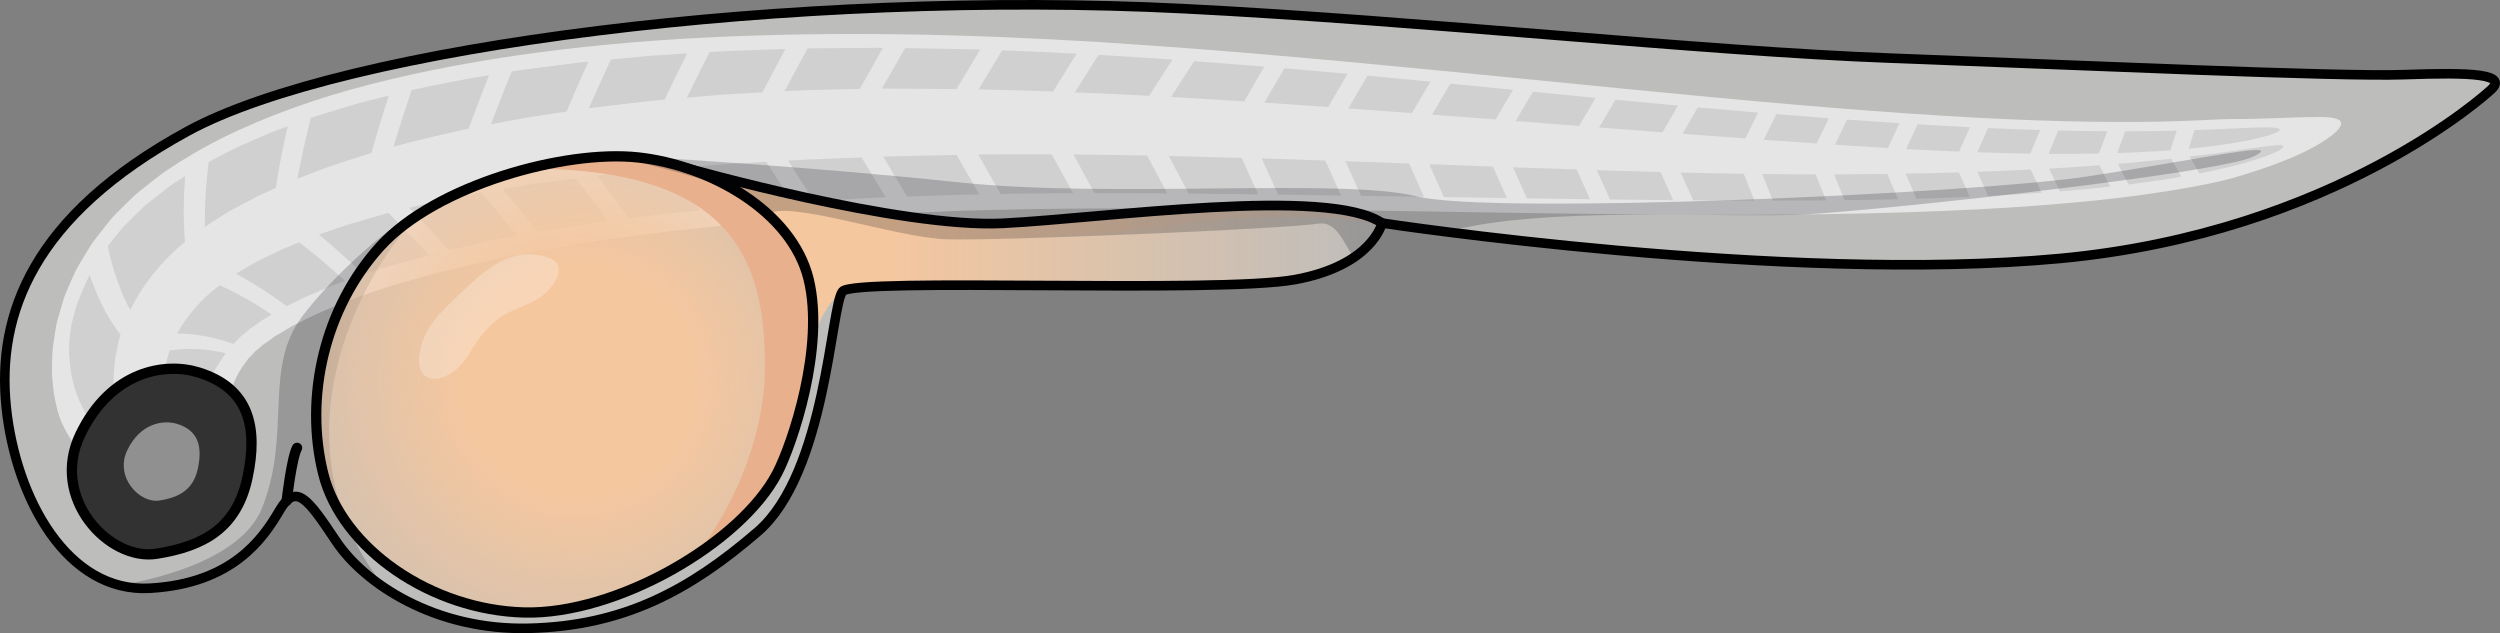 <?xml version="1.0" encoding="utf-8"?>
<!-- Generator: Adobe Illustrator 16.0.0, SVG Export Plug-In . SVG Version: 6.00 Build 0)  -->
<!DOCTYPE svg PUBLIC "-//W3C//DTD SVG 1.1//EN" "http://www.w3.org/Graphics/SVG/1.1/DTD/svg11.dtd">
<svg version="1.1" id="Layer_1" xmlns="http://www.w3.org/2000/svg" xmlns:xlink="http://www.w3.org/1999/xlink" x="0px" y="0px"
	 width="391.214px" height="99.083px" viewBox="0 0 391.214 99.083" enable-background="new 0 0 391.214 99.083"
	 xml:space="preserve">
<rect x="0" y="0" width="391.214" height="99.083" fill="#808080" stroke="none"/>
<g>
	<g>
		<path opacity="0.6" fill="#E6E6E3" d="M389.548,14.261c0,0-23.965,22.12-67.1,26.176c-43.133,4.054-106.175-5.53-106.175-5.53
			s-1.476,6.634-13.642,8.847c-12.167,2.213-68.94-0.368-70.784,1.845c-1.843,2.211-2.581,28.387-13.272,37.603
			c-10.69,9.217-21.012,14.747-35.762,15.116c-14.744,0.369-25.804-7.006-30.23-13.643c-4.425-6.635-6.267-9.214-8.847-4.791
			c-2.582,4.424-7.375,11.428-20.276,12.166C10.556,92.789,2.445,78.042,0.97,63.664C-0.502,49.286,5.027,33.802,29.359,20.53
			C53.691,7.256,124.297-1.726,185.305,1.359c37.586,1.9,80.739,6.637,110.601,7.742c29.86,1.104,70.048,2.949,80.37,2.58
			C386.599,11.312,392.93,11.512,389.548,14.261z"/>
		<g>
			<g>
				<path fill="#E5E5E5" d="M9.696,66.208c2.056,4.565,5.037,6.818,7.743,7.631c2.732,0.788,5.327,0.218,7.348-1.301
					c2.057-1.479,3.948-3.379,5.745-5.337c1.792-1.948,3.515-3.939,5.137-5.397c0.101-0.091,0.182-0.212,0.262-0.355
					c0.099-0.141,0.189-0.305,0.265-0.489c0.071-0.185,0.127-0.392,0.238-0.595c0.113-0.202,0.117-0.445,0.254-0.661
					c0.394-0.937,0.797-1.798,1.952-3.271l0.199-0.288c0.067-0.099,0.201-0.195,0.295-0.298c0.207-0.202,0.406-0.416,0.6-0.643
					c0.167-0.255,0.458-0.391,0.681-0.6c0.243-0.196,0.45-0.405,0.705-0.633c0.354-0.233,0.707-0.476,1.06-0.73l0.529-0.391
					l0.268-0.202l0.343-0.196c0.455-0.269,0.917-0.541,1.385-0.818c0.467-0.281,0.908-0.583,1.498-0.847
					c4.283-2.264,10.016-4.596,16.734-6.548c6.711-1.975,14.313-3.713,22.513-5.224c2.071-0.336,4.169-0.677,6.292-1.021
					c1.064-0.167,2.125-0.363,3.21-0.511c1.087-0.144,2.181-0.288,3.28-0.434c2.201-0.283,4.415-0.609,6.67-0.874
					c2.265-0.241,4.551-0.483,6.856-0.729c1.154-0.119,2.308-0.26,3.476-0.363c1.17-0.095,2.346-0.19,3.525-0.286
					c2.36-0.195,4.737-0.392,7.128-0.589c4.808-0.279,9.672-0.619,14.601-0.837c4.939-0.159,9.905-0.438,14.931-0.522
					c5.018-0.128,10.083-0.189,15.167-0.221c20.337-0.127,40.963,0.283,60.608,0.591c19.65,0.315,38.33,0.544,54.854,0.286
					c8.261-0.125,15.981-0.367,23.006-0.719c7.025-0.354,13.36-0.866,18.836-1.41c10.966-1.142,18.5-2.679,21.401-3.491
					c5.814-1.658,10.178-3.418,13.008-5.003c2.831-1.599,4.141-2.896,4.057-3.622c-0.087-0.751-1.589-1.045-4.405-0.927
					c-2.888-0.03-7.125,0.3-13.002,0.302c-1.798-0.022-8.005,0.511-17.742,0.448c-9.722-0.006-22.926-0.556-38.488-1.748
					c-15.561-1.157-33.475-2.934-52.654-4.835c-19.184-1.895-39.635-3.938-60.365-5.4c-20.716-1.485-41.83-2.201-61.974-1.522
					c-20.15,0.639-39.405,2.74-56.572,6.827c-8.578,2.021-16.652,4.659-24.077,8.086c-3.71,1.716-7.269,3.672-10.634,5.947
					c-0.826,0.503-1.676,1.176-2.498,1.818c-0.814,0.649-1.616,1.287-2.403,1.914c-0.786,0.658-1.586,1.491-2.339,2.223
					c-0.74,0.771-1.529,1.471-2.155,2.285c-0.645,0.798-1.266,1.588-1.862,2.369c-0.296,0.395-0.594,0.769-0.872,1.172
					c-0.266,0.428-0.529,0.851-0.79,1.27c-0.514,0.841-1.002,1.67-1.464,2.484c-0.448,0.834-0.818,1.73-1.192,2.567
					c-0.351,0.86-0.747,1.646-0.992,2.515c-0.266,0.852-0.51,1.684-0.732,2.493c-0.108,0.406-0.225,0.801-0.31,1.199
					c-0.07,0.403-0.14,0.801-0.208,1.192c-0.129,0.783-0.241,1.541-0.337,2.272c-0.156,1.465-0.148,2.836-0.159,4.085
					c0.055,1.242,0.188,2.366,0.315,3.376C8.799,63.66,9.207,65.193,9.696,66.208z"/>
				<g>
					<path fill="#D0D0D0" d="M76.525,11.77c-4.125,0.621-8.172,1.502-12.094,2.318c0,0-0.188,0.547-0.471,1.369
						c-0.274,0.837-0.641,1.954-1.006,3.07c-0.717,2.231-1.375,4.448-1.375,4.448c3.855-1.128,7.803-1.939,11.763-2.859
						c0,0,0.779-2.085,1.558-4.17C75.712,13.857,76.525,11.77,76.525,11.77z"/>
					<path fill="#D0D0D0" d="M138.175,7.476c-3.93,0.032-7.866,0.064-11.795,0.096c0,0-0.905,1.666-1.811,3.332
						c-0.894,1.681-1.787,3.361-1.787,3.361c2.081-0.128,4.107-0.183,6.07-0.223c1.963-0.042,3.863-0.084,5.693-0.124L138.175,7.476
						z"/>
					<path fill="#D0D0D0" d="M20.384,48.511c1.834-3.806,4.74-7.531,8.564-10.673c0,0-0.225-2.482-0.197-5.131
						c0.008-1.343,0.061-2.553,0.115-3.54c0.065-0.972,0.109-1.62,0.109-1.62c-1.197,0.761-2.348,1.477-3.485,2.406
						c-0.562,0.44-1.113,0.872-1.656,1.297c-0.542,0.449-1.06,0.8-1.59,1.34c-1.048,1.002-2.04,1.986-2.97,2.944
						c-0.875,1.006-1.65,2.027-2.396,2.987c0,0,0.127,0.67,0.354,1.638c0.25,1.013,0.632,2.342,1.067,3.592
						c0.447,1.268,0.891,2.413,1.341,3.316C20.073,47.955,20.384,48.511,20.384,48.511z"/>
					<path fill="#D0D0D0" d="M60.85,14.952c-2.117,0.56-4.182,1-6.223,1.643c-2.039,0.623-4.032,1.216-5.982,1.843
						c0,0-0.617,2.41-1.14,4.79c-0.532,2.383-0.971,4.733-0.971,4.733c1.87-0.699,3.761-1.483,5.698-2.134
						c1.942-0.628,3.909-1.265,5.894-1.907c0,0,0.625-2.228,1.309-4.471C60.113,17.208,60.85,14.952,60.85,14.952z"/>
					<path fill="#D0D0D0" d="M92.082,9.639c-2.029,0.191-4.053,0.496-6.053,0.738c-2.003,0.273-3.983,0.479-5.953,0.808
						c0,0-0.83,2.069-1.659,4.137c-0.796,2.063-1.592,4.126-1.592,4.126c1.972-0.366,3.944-0.757,5.918-1.098
						c1.976-0.301,3.95-0.602,5.916-0.901c0,0,0.844-1.959,1.688-3.918C91.213,11.585,92.082,9.639,92.082,9.639z"/>
					<path fill="#D0D0D0" d="M107.533,8.354c-2.006,0.13-4.002,0.26-5.988,0.389c-1.991,0.188-3.972,0.374-5.94,0.559
						c0,0-0.875,1.908-1.751,3.817c-0.854,1.906-1.708,3.812-1.708,3.812c4.006-0.458,7.965-0.994,11.848-1.345
						c0,0,0.876-1.807,1.753-3.614C106.639,10.163,107.533,8.354,107.533,8.354z"/>
					<path fill="#D0D0D0" d="M45.023,19.757c-1.099,0.421-2.169,0.759-3.24,1.239c-1.067,0.466-2.117,0.925-3.149,1.375
						c-2.051,0.839-4.069,1.977-5.98,2.974c0,0-0.32,2.502-0.471,5.111c-0.164,2.572-0.132,5.033-0.132,5.033
						c1.718-1.092,3.473-2.31,5.351-3.241c0.933-0.498,1.875-1.001,2.829-1.511c0.97-0.439,1.95-0.883,2.939-1.331
						c0,0,0.355-2.412,0.829-4.865C44.464,22.167,45.023,19.757,45.023,19.757z"/>
					<path fill="#D0D0D0" d="M287.142,22.653c2.68,0.167,5.453,0.341,8.281,0.518l1.816-3.892c-2.682-0.183-5.421-0.37-8.21-0.559
						L287.142,22.653z"/>
					<path fill="#D0D0D0" d="M319.263,20.343c-2.621-0.078-5.347-0.17-8.17-0.307l-1.665,3.794c2.784,0.081,5.561,0.183,8.292,0.205
						L319.263,20.343z"/>
					<path fill="#D0D0D0" d="M308.269,19.913c-2.662-0.148-5.393-0.301-8.195-0.457l-1.79,3.869
						c2.734,0.159,5.506,0.278,8.283,0.395L308.269,19.913z"/>
					<path fill="#D0D0D0" d="M340.638,20.431c-2.441,0.097-5.154,0.078-8.066,0.119l-1.262,3.396
						c1.472-0.029,2.904-0.104,4.293-0.183c1.388-0.085,2.737-0.129,4.025-0.25L340.638,20.431z"/>
					<path fill="#D0D0D0" d="M111.038,8.133c0,0-0.897,1.788-1.795,3.577c-0.881,1.787-1.761,3.574-1.761,3.574
						c2.033-0.171,4.039-0.341,6.011-0.508c1.973-0.11,3.912-0.219,5.813-0.325l3.59-6.791
						C118.926,7.818,114.977,7.887,111.038,8.133z"/>
					<path fill="#D0D0D0" d="M329.77,20.532c-2.428,0.009-5.002-0.064-7.69-0.11l-1.492,3.651c2.685,0.003,5.314,0.007,7.853-0.049
						L329.77,20.532z"/>
					<path fill="#D0D0D0" d="M168.472,8.4c-3.834-0.199-7.718-0.389-11.654-0.524l-3.69,6.107c3.811,0.081,7.702,0.188,11.658,0.337
						L168.472,8.4z"/>
					<path fill="#D0D0D0" d="M262.583,16.524c-3.238-0.302-6.508-0.606-9.799-0.912l-2.542,4.342
						c3.442,0.262,6.758,0.515,9.914,0.755L262.583,16.524z"/>
					<path fill="#D0D0D0" d="M249.684,15.317c-3.254-0.316-6.525-0.634-9.81-0.954l-2.697,4.58c3.398,0.263,6.712,0.519,9.928,0.768
						L249.684,15.317z"/>
					<path fill="#D0D0D0" d="M275.129,17.625c-3.112-0.27-6.264-0.542-9.45-0.819l-2.393,4.137c3.514,0.26,6.803,0.502,9.838,0.727
						L275.129,17.625z"/>
					<path fill="#D0D0D0" d="M236.773,14.058c-3.267-0.324-6.543-0.648-9.817-0.973l-2.863,4.854
						c3.371,0.258,6.689,0.512,9.944,0.761L236.773,14.058z"/>
					<path fill="#D0D0D0" d="M14.041,43.003c-1.171,2.371-2.045,4.49-2.481,6.356c-0.536,1.817-0.666,3.306-0.722,4.324
						c-0.024,0.471-0.039,0.932-0.045,1.382c0.022,0.452,0.057,0.896,0.095,1.327c0.084,0.862,0.169,1.684,0.32,2.453
						c0.374,1.529,0.728,2.899,1.295,4.041c0.264,0.577,0.532,1.11,0.8,1.602c0.28,0.487,0.591,0.923,0.879,1.325
						c0.574,0.807,1.153,1.448,1.722,1.943c1.094,1.008,2.055,1.47,2.666,1.582c0.609,0.109,0.886-0.129,0.713-0.651
						c-0.041-0.119-0.204-0.563-0.405-1.329c-0.101-0.382-0.247-0.834-0.367-1.373c-0.108-0.543-0.232-1.16-0.37-1.849
						c-0.108-0.695-0.183-1.474-0.28-2.317c-0.065-0.848-0.058-1.777-0.08-2.768c0.072-0.991,0.126-2.059,0.29-3.172
						c0.108-0.555,0.22-1.125,0.334-1.709c0.061-0.292,0.123-0.587,0.185-0.886c0.092-0.291,0.185-0.585,0.279-0.882
						c0,0-0.378-0.493-0.92-1.293c-0.538-0.794-1.266-1.936-1.824-3.09c-0.588-1.167-1.125-2.417-1.501-3.39
						C14.236,43.645,14.042,43.004,14.041,43.003z"/>
					<path fill="#D0D0D0" d="M286.192,18.508c-2.7-0.213-5.443-0.429-8.223-0.648l-1.979,4.013c0.505,0.036,1.025,0.073,1.512,0.107
						c2.15,0.151,4.422,0.311,6.779,0.476L286.192,18.508z"/>
					<path fill="#D0D0D0" d="M183.467,9.325c-3.781-0.26-7.644-0.516-11.575-0.736l-3.678,5.862
						c3.833,0.154,7.714,0.335,11.619,0.543L183.467,9.325z"/>
					<path fill="#D0D0D0" d="M223.848,12.778c-3.116-0.298-6.404-0.614-9.848-0.943l-3.015,5.135
						c3.352,0.247,6.676,0.491,9.961,0.732L223.848,12.778z"/>
					<path fill="#D0D0D0" d="M356.25,20.029c-1.464-0.288-5.945,0.099-12.839,0.334l-0.91,2.897
						C352.691,22.34,358.582,20.415,356.25,20.029z"/>
					<path fill="#D0D0D0" d="M153.373,7.756c-3.883-0.117-7.804-0.152-11.734-0.226l-3.643,6.328
						c3.763,0.025,7.668,0.052,11.691,0.079L153.373,7.756z"/>
					<path fill="#D0D0D0" d="M197.852,10.418c-3.569-0.276-7.234-0.559-10.986-0.85l-3.615,5.61
						c3.803,0.227,7.626,0.455,11.448,0.684L197.852,10.418z"/>
					<path fill="#D0D0D0" d="M210.879,11.548c-3.187-0.279-6.488-0.568-9.894-0.867l-3.129,5.383
						c3.337,0.228,6.667,0.456,9.977,0.682L210.879,11.548z"/>
				</g>
				<g>
					<path fill="#D0D0D0" d="M80.969,36.898c-3.742,0.641-7.276,1.491-10.733,2.251c0,0-0.38-0.425-0.951-1.063
						c-0.571-0.621-1.333-1.448-2.094-2.275c-1.538-1.65-3.134-3.286-3.134-3.286c3.651-0.954,7.458-1.621,11.243-2.399
						c0,0,1.434,1.689,2.868,3.377C79.569,35.201,80.969,36.898,80.969,36.898z"/>
					<path fill="#D0D0D0" d="M138.611,30.861c-3.755,0.2-7.516,0.4-11.27,0.601c0,0-1.003-1.591-2.007-3.182
						c-1.014-1.575-2.028-3.151-2.028-3.151c2.03-0.135,4.014-0.206,5.938-0.27c1.923-0.075,3.785-0.148,5.577-0.218L138.611,30.861
						z"/>
					<path fill="#D0D0D0" d="M27.73,52.193c1.396-2.606,3.632-5.292,6.638-7.564c0,0,2.216,0.979,4.181,2.125
						c0.967,0.56,2.034,1.208,2.754,1.675c0.729,0.481,1.215,0.802,1.215,0.802c-0.744,0.433-1.5,0.84-2.03,1.274
						c-0.295,0.208-0.586,0.411-0.872,0.611c-0.269,0.198-0.625,0.386-0.792,0.577c-0.411,0.378-0.825,0.723-1.242,1.042
						c-0.364,0.372-0.687,0.757-1.036,1.092c0,0-0.523-0.192-1.343-0.444c-0.769-0.242-1.815-0.522-2.927-0.732
						c-1.09-0.207-2.306-0.367-3.124-0.409C28.312,52.19,27.73,52.193,27.73,52.193z"/>
					<path fill="#D0D0D0" d="M67.147,39.939c-1.797,0.5-3.627,0.896-5.302,1.443c-1.688,0.523-3.341,1.036-4.957,1.537
						c0,0-1.656-1.582-3.406-3.135c-1.741-1.555-3.575-3.078-3.575-3.078c1.749-0.581,3.487-1.243,5.31-1.788
						c1.83-0.528,3.683-1.063,5.553-1.604c0,0,1.65,1.642,3.242,3.298C65.609,38.27,67.147,39.939,67.147,39.939z"/>
					<path fill="#D0D0D0" d="M95.137,34.585c-1.882,0.231-3.714,0.567-5.549,0.838c-1.824,0.3-3.658,0.533-5.426,0.874
						c0,0-1.359-1.683-2.719-3.367c-1.393-1.678-2.786-3.356-2.786-3.356l5.702-0.919c1.914-0.25,3.824-0.499,5.727-0.747
						c0,0,1.273,1.66,2.546,3.32C93.885,32.906,95.137,34.585,95.137,34.585z"/>
					<path fill="#D0D0D0" d="M109.526,32.913c-1.881,0.188-3.752,0.374-5.614,0.559c-1.847,0.235-3.684,0.469-5.509,0.702
						c0,0-1.225-1.677-2.449-3.354c-1.246-1.674-2.493-3.349-2.493-3.349c3.897-0.37,7.731-0.833,11.514-1.13
						c0,0,1.146,1.643,2.293,3.285C108.396,31.27,109.526,32.913,109.526,32.913z"/>
					<path fill="#D0D0D0" d="M54.017,43.964c-0.857,0.326-1.762,0.593-2.545,0.947c-0.797,0.339-1.583,0.673-2.354,1.001
						c-1.604,0.613-2.896,1.362-4.247,2.001c0,0-1.915-1.421-3.842-2.657c-1.95-1.267-4.095-2.42-4.095-2.42
						c1.5-0.859,2.962-1.826,4.672-2.589c0.83-0.407,1.67-0.819,2.519-1.235c0.888-0.363,1.786-0.73,2.692-1.101
						c0,0,1.882,1.443,3.646,2.935C52.288,42.389,54.017,43.964,54.017,43.964z"/>
					<path fill="#D0D0D0" d="M286.996,27.289c2.698-0.021,5.49-0.044,8.339-0.067l1.672,3.956c-2.731,0.08-5.514,0.104-8.352,0.152
						L286.996,27.289z"/>
					<path fill="#D0D0D0" d="M319.477,30.163c-2.681,0.192-5.469,0.371-8.347,0.504l-1.702-3.779
						c2.801-0.113,5.591-0.199,8.337-0.356L319.477,30.163z"/>
					<path fill="#D0D0D0" d="M308.245,30.811c-2.711,0.096-5.499,0.225-8.353,0.293l-1.678-3.932
						c2.752-0.037,5.542-0.115,8.336-0.194L308.245,30.811z"/>
					<path fill="#D0D0D0" d="M341.36,27.65c-2.507,0.468-5.27,0.814-8.263,1.221l-1.689-3.237c1.476-0.105,2.913-0.249,4.307-0.389
						c1.393-0.146,2.743-0.243,4.037-0.408L341.36,27.65z"/>
					<path fill="#D0D0D0" d="M112.814,32.582c0,0-1.102-1.625-2.203-3.251c-1.119-1.624-2.237-3.249-2.237-3.249
						c1.98-0.154,3.934-0.306,5.854-0.455c1.927-0.104,3.822-0.206,5.68-0.306l4.121,6.367
						C120.273,31.998,116.512,32.209,112.814,32.582z"/>
					<path fill="#D0D0D0" d="M330.231,29.193c-2.493,0.298-5.118,0.512-7.874,0.753l-1.713-3.561
						c2.697-0.167,5.337-0.323,7.885-0.521L330.231,29.193z"/>
					<path fill="#D0D0D0" d="M167.931,30.233c-3.747,0.019-7.536,0.043-11.347,0.114l-3.509-6.171
						c3.753-0.034,7.593-0.047,11.507-0.023L167.931,30.233z"/>
					<path fill="#D0D0D0" d="M261.844,31.327c-3.271-0.036-6.575-0.073-9.899-0.11l-2.066-4.59c3.459,0.102,6.79,0.2,9.961,0.293
						L261.844,31.327z"/>
					<path fill="#D0D0D0" d="M248.818,31.176c-3.278-0.047-6.574-0.095-9.883-0.143l-2.168-4.854
						c3.411,0.118,6.735,0.233,9.963,0.345L248.818,31.176z"/>
					<path fill="#D0D0D0" d="M274.546,31.398c-3.152-0.014-6.344-0.028-9.571-0.042L262.987,27c3.535,0.072,6.844,0.14,9.896,0.202
						L274.546,31.398z"/>
					<path fill="#D0D0D0" d="M235.814,30.987c-3.282-0.047-6.572-0.095-9.862-0.143l-2.296-5.145
						c3.377,0.124,6.702,0.246,9.963,0.365L235.814,30.987z"/>
					<path fill="#D0D0D0" d="M35.325,55.269c-0.446,0.702-0.917,1.269-1.161,1.765c-0.354,0.475-0.532,0.877-0.76,1.143
						c-1.664,1.923-3.168,4.432-4.425,6.255c-0.632,0.908-1.177,1.615-1.625,1.982c-0.45,0.372-0.798,0.396-0.93,0
						c-0.032-0.088-0.143-0.424-0.266-0.999c-0.062-0.287-0.161-0.627-0.231-1.027c-0.063-0.4-0.134-0.855-0.214-1.362
						c-0.237-2.021-0.313-4.938,0.852-8.185c0,0,0.577-0.088,1.417-0.16c0.847-0.071,1.909-0.119,3.061-0.044
						c1.124,0.062,2.197,0.208,2.975,0.354C34.781,55.132,35.325,55.269,35.325,55.269z"/>
					<path fill="#D0D0D0" d="M285.771,31.358c-2.739,0.013-5.524,0.026-8.345,0.04l-1.658-4.162
						c0.508,0.005,1.032,0.011,1.521,0.017c2.165,0.011,4.452,0.023,6.826,0.035L285.771,31.358z"/>
					<path fill="#D0D0D0" d="M182.658,30.262c-3.723-0.012-7.524-0.023-11.38-0.036l-3.305-6.05
						c3.795,0.033,7.645,0.087,11.524,0.165L182.658,30.262z"/>
					<path fill="#D0D0D0" d="M222.836,30.801c-3.118-0.047-6.41-0.096-9.855-0.147l-2.437-5.428c3.353,0.12,6.677,0.239,9.962,0.357
						L222.836,30.801z"/>
					<path fill="#D0D0D0" d="M356.971,23.329c-1.249,0.886-5.735,2.439-12.781,3.817l-1.555-2.645
						C352.836,23.343,358.927,21.864,356.971,23.329z"/>
					<path fill="#D0D0D0" d="M153.247,30.408c-3.754,0.082-7.521,0.239-11.305,0.35l-3.742-6.263
						c3.698-0.084,7.535-0.171,11.488-0.26L153.247,30.408z"/>
					<path fill="#D0D0D0" d="M196.895,30.413c-3.534-0.04-7.165-0.08-10.88-0.122l-3.12-5.881c3.786,0.097,7.591,0.195,11.396,0.292
						L196.895,30.413z"/>
					<path fill="#D0D0D0" d="M209.864,30.605c-3.174-0.047-6.462-0.096-9.854-0.147l-2.571-5.665
						c3.33,0.108,6.654,0.216,9.958,0.324L209.864,30.605z"/>
				</g>
			</g>
		</g>
		<path opacity="0.21" fill="#0D0D15" d="M47.264,49.541c-6.107,8.162-1.59,18.26-6.268,29.974
			c-3.833,9.597-22.255,12.042-22.361,12.056c1.524,0.4,3.132,0.577,4.826,0.48c12.902-0.738,17.694-7.742,20.276-12.166
			c2.58-4.423,4.422-1.844,8.847,4.791c1.688,2.53,4.345,5.166,7.799,7.44c-18.073-22.237-4.523-48.605,5.187-58.57
			C62.428,33.77,52.06,43.133,47.264,49.541z"/>
		<path opacity="0.24" fill="#E8B08C" d="M107.365,26.28c0,0,33.473,9.485,49.598,8.665c16.125-0.82,50.84-5.813,59.311-0.037
			l1.156,0.934c-3.563-2.424-24.093-2.281-32.361-0.847c-8.269,1.435-33.93,2.701-40.06,2.415
			c-6.131-0.286-14.684-0.998-16.252,2.281c-1.569,3.279-1.506,13.258-1.506,13.258"/>
		<linearGradient id="SVGID_1_" gradientUnits="userSpaceOnUse" x1="107.365" y1="39.614" x2="216.274" y2="39.614">
			<stop  offset="0.282" style="stop-color:#F5C79F"/>
			<stop  offset="1" style="stop-color:#F5C79F;stop-opacity:0"/>
		</linearGradient>
		<path fill="url(#SVGID_1_)" d="M202.632,43.755c12.166-2.213,13.642-8.847,13.642-8.847c-8.471-5.776-43.186-0.783-59.311,0.037
			c-16.125,0.82-49.598-8.665-49.598-8.665l19.885,26.669c0,0,1.585-5.315,4.598-7.349
			C133.692,43.387,190.465,45.968,202.632,43.755z"/>
		<path fill="none" stroke="#000000" stroke-width="1.5" stroke-miterlimit="10" d="M389.548,14.261c0,0-23.965,22.12-67.1,26.176
			c-43.133,4.054-106.175-5.53-106.175-5.53s-1.476,6.634-13.642,8.847c-12.167,2.213-68.94-0.368-70.784,1.845
			c-1.843,2.211-2.581,28.387-13.272,37.603c-10.69,9.217-21.012,14.747-35.762,15.116c-14.744,0.369-25.804-7.006-30.23-13.643
			c-4.425-6.635-6.267-9.214-8.847-4.791c-2.582,4.424-7.375,11.428-20.276,12.166C10.556,92.789,2.445,78.042,0.97,63.664
			C-0.502,49.286,5.027,33.802,29.359,20.53C53.691,7.256,124.297-1.726,185.305,1.359c37.586,1.9,80.739,6.637,110.601,7.742
			c29.86,1.104,70.048,2.949,80.37,2.58C386.599,11.312,392.93,11.512,389.548,14.261z"/>
		<path fill="#323232" d="M31.085,58.284c-5.248-1.633-13.732-0.257-18.525,9.719c-4.795,9.975,4.535,19.82,11.917,18.654
			c7.385-1.165,12.569-4.016,14.253-11.918C40.413,66.834,38.989,60.747,31.085,58.284z"/>
		<path fill="#909090" d="M27.743,66.339c-2.215-0.689-5.798-0.108-7.823,4.104c-2.024,4.212,1.916,8.37,5.032,7.878
			c3.12-0.492,5.309-1.695,6.02-5.033C31.684,69.95,31.082,67.378,27.743,66.339z"/>
		<path fill="none" stroke="#000000" stroke-width="1.61" stroke-miterlimit="10" d="M31.085,58.284
			c-5.248-1.633-13.732-0.257-18.525,9.719c-4.795,9.975,4.535,19.82,11.917,18.654c7.385-1.165,12.569-4.016,14.253-11.918
			C40.413,66.834,38.989,60.747,31.085,58.284z"/>
		<radialGradient id="SVGID_2_" cx="90.43" cy="59.56" r="63.363" gradientUnits="userSpaceOnUse">
			<stop  offset="0.282" style="stop-color:#F5C79F"/>
			<stop  offset="1" style="stop-color:#F5C79F;stop-opacity:0"/>
		</radialGradient>
		<path fill="url(#SVGID_2_)" d="M121.62,74.05c2.38-4.563,7.519-19.798,4.911-30.387c-2.608-10.59-15.345-17.802-26.704-19.03
			c-11.356-1.228-31.615,4.296-40.364,13.965c-8.746,9.67-11.84,23.562-8.902,35.452c2.941,11.892,17.019,21.421,31.463,21.794
			C96.47,96.218,115.941,84.948,121.62,74.05z"/>
		<path fill="#E8B08C" d="M126.531,43.663c-2.608-10.59-15.345-17.802-26.704-19.03c-4.667-0.505-10.839,0.147-17.096,1.742
			c31.726,0.021,36.978,14.186,36.978,30.819c0,16.632-10.63,29.544-10.64,29.557c5.626-3.753,10.235-8.258,12.551-12.701
			C124,69.487,129.139,54.252,126.531,43.663z"/>
		<path fill="none" stroke="#000000" stroke-width="1.61" stroke-miterlimit="10" d="M121.62,74.05
			c2.38-4.563,7.519-19.798,4.911-30.387c-2.608-10.59-15.345-17.802-26.704-19.03c-11.356-1.228-31.615,4.296-40.364,13.965
			c-8.746,9.67-11.84,23.562-8.902,35.452c2.941,11.892,17.019,21.421,31.463,21.794C96.47,96.218,115.941,84.948,121.62,74.05z"/>
		
			<path fill="none" stroke="#000000" stroke-width="1.517" stroke-linecap="round" stroke-linejoin="round" stroke-miterlimit="10" d="
			M107.365,26.28c0,0,33.473,9.485,49.598,8.665c16.125-0.82,50.84-5.813,59.311-0.037"/>
	</g>
	<path opacity="0.21" fill="#0D0D15" d="M326.725,27.599c-17.934,2.733-93.326,6.05-105.037,3.128
		c-11.712-2.921-47.578,0.359-71.733-2.202c-24.155-2.562-54.134-4.361-53.164-4.055c6.857,2.167,18.241,3.837,23.376,9.063
		c3.15-2.312,19.954,3.653,27.954,3.915c8.001,0.262,52.706-1.603,58.195-2.452c2.824-0.437,3.906,2.992,5.534,5.285
		c3.779-2.569,4.424-5.372,4.424-5.372s3.81,0.579,10.187,1.391c14.756-4.233,44.684-2.055,56.347-2.767
		c13.907-0.848,64.779-6.471,69.902-9.063C357.833,21.879,344.659,24.865,326.725,27.599z"/>
	
		<path fill="none" stroke="#000000" stroke-width="1.61" stroke-linecap="round" stroke-linejoin="round" stroke-miterlimit="10" d="
		M44.859,78.362c0,0,0.773-6.719,1.63-8.28"/>
	<path opacity="0.25" fill="#FFFFFF" d="M71.847,46.102c-2.918,2.75-5.826,5.458-6.247,9.66c-0.326,3.257,1.931,4.441,4.735,2.793
		c2.246-1.318,2.904-3.03,4.281-5.068c1.287-1.906,3.008-3.621,5.065-4.641c2.296-1.139,4.617-1.646,6.35-3.644
		c1.51-1.743,2.362-4.062-0.323-4.932C79.85,38.371,75.731,42.44,71.847,46.102z"/>
</g>
</svg>
